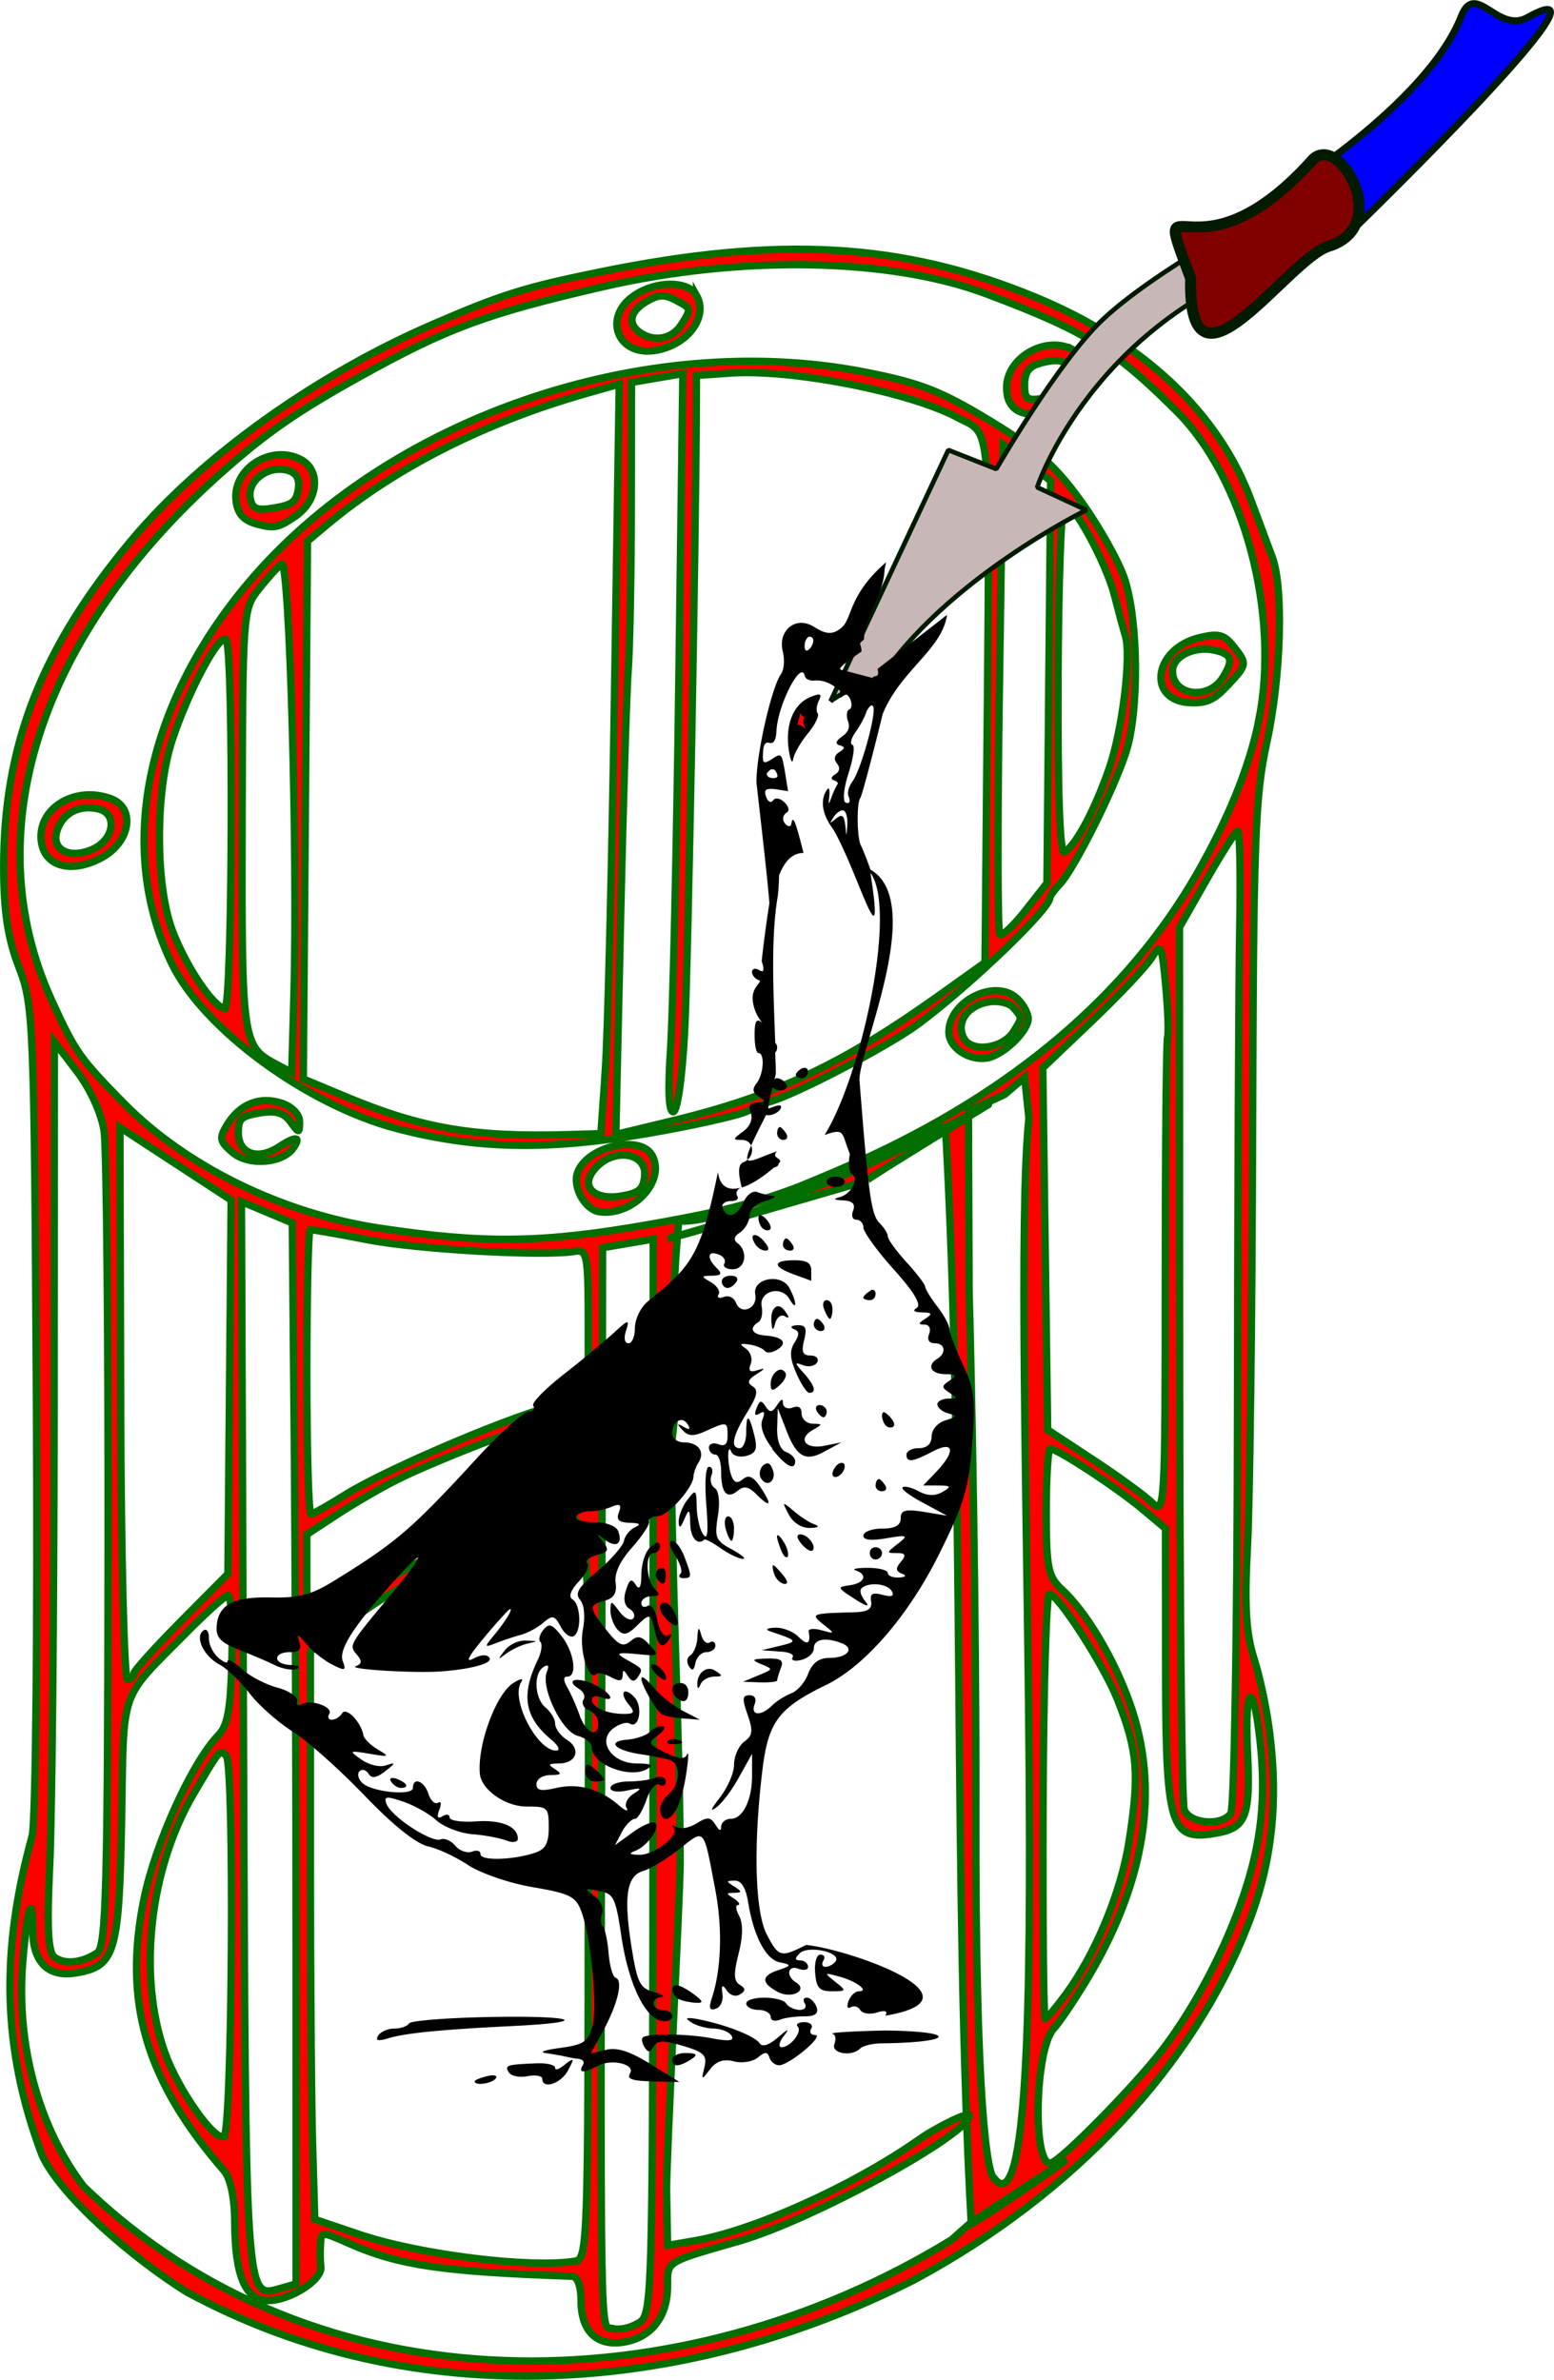 <svg xmlns="http://www.w3.org/2000/svg" viewBox="0 0 185.31 283.8"><path d="M151.72 66.44c-.457-1.202-1.613-4.298-2.57-6.878-3.839-10.359-12.925-18.886-25.739-24.158-15.836-6.514-30.563-7.344-52.082-2.935-8.81 1.806-11.516 2.656-19.677 6.182-14.009 6.053-27.627 15.798-35.939 25.719C4.963 77.2.413 88.839.437 103.45c.01 5.29.496 8.475 1.82 11.903 1.745 4.52 1.816 6.293 2.082 51.874.15 25.957-.07 49.199-.489 51.649-3.757 13.543-3.683 25.289 1.16 38.14 2.311 4.994 10.855 12.318 17.23 16.3 27.193 14.763 59.493 12.353 86.671-1.377 19.487-10.434 33.566-26.019 39.873-42.317 2.982-7.531 3.63-14.92 2.652-22.724-.3-2.682-1.136-6.73-1.858-8.996-1.004-3.147-1.196-6.34-.816-13.52.273-5.17.547-27.224.608-49.01.1-35.313.284-40.394 1.702-46.866 1.697-7.746 2.01-18.474.646-22.068zm-1.615 19.48c-1.117 5.517-3.621 11.712-7.39 18.284-8.277 14.43-21.992 26.073-40.483 34.367-9.409 4.22-13.505 5.45-24.775 7.435-12.734 2.244-19.723 2.339-32.258.44-11.575-1.75-23.01-7.35-30.413-14.88-5.28-5.37-5.78-6.09-8.593-12.22-9.14-19.947-1.579-43.56 20.136-62.889 5.392-4.799 9.032-7.33 16.545-11.507 10.453-5.81 15.102-7.534 28.987-10.74 16.433-3.796 34.221-3.48 45.671.81 11.83 4.434 15.276 6.556 22.762 14.014 8.072 8.042 12.371 24.218 9.805 36.89zm-3.059-8.903c-1.077-1.353-1.795-1.525-4.045-.97-5.54 1.366-6.275 7.641-.91 7.763 1.873.042 2.72-.367 4.331-2.092 2.335-2.5 2.34-2.547.624-4.701zm-1.232 3.787c-1.69 2.733-5.991 2.182-5.991-.768 0-1.794 2.65-3.07 5.129-2.468 1.972.478 2.152 1.151.862 3.236zm-11.67-11.683c-.68-2.08-2.999-6.234-5.152-9.233-3.136-4.367-5.314-6.302-10.94-9.72-5.87-3.563-8.332-4.52-14.954-5.811-26.26-5.118-57.086 5.494-73.676 25.36-12.136 14.534-15.518 31.643-8.936 45.213 3.792 7.816 16.16 16.876 26.85 19.667 9.4 2.455 17.9 2.628 29.72.608 5.458-.934 10.877-2.14 12.042-2.682 1.164-.543 2.31-1.035 2.547-1.094 2.922-.731 14.305-6.664 17.87-9.312 6.123-4.549 15.678-13.71 15.678-15.033 0-.215.536-.955 1.19-1.645 1.722-1.814 6.489-11.344 7.913-15.816 1.544-4.85 1.46-15.54-.16-20.497h0zm-1.931 22.658c-1.741 4.944-3.878 8.934-5.269 9.837-.551.358-.821-6.797-.771-20.452.042-11.552.377-21.054.745-21.118 1.04-.178 4.982 7.05 5.975 10.952.49 1.929 1.07 4.075 1.287 4.77.758 2.425-.345 11.405-1.967 16.01zm-9.941 16.808c-1.414 1.8-2.784 3.082-3.047 2.851-.262-.231-.283-13.468-.047-29.415l.43-28.995 2.838 2.153 2.838 2.153-.221 23.99-.222 23.992-2.57 3.27v.001zm-4.621-15.238l-.193 21.433-5.376 3.837c-11.63 8.301-19.644 12.074-31.97 15.051l-6.673 1.612.56-25.31c.309-13.922.72-27.435.915-30.03.194-2.595.363-11.382.374-19.526l.02-14.808 3.057-.524 3.058-.524-.477 36.51c-.263 20.082-.71 39.92-.992 44.085-.33 4.843-.207 7.52.34 7.427.504-.087 1.062-4.08 1.358-9.714.395-7.545 1.336-58.3 1.387-74.844l.01-3.248 4.086-.281c7.306-.503 21.402 2.26 27.047 5.301 4.13 2.225 3.868-1.055 3.468 43.554h0zm-45.474 34.368l-.527 7.474-3.978.112c-11.165.315-17.352-.74-26.342-4.488l-5.16-2.151.25-32.061.25-32.061L39 62.587c8.117-6.805 18.894-12.255 31.055-15.698l3.783-1.072-.569 37.216c-.313 20.468-.807 40.58-1.097 44.69v0zm-39.154-.765c-4.152-2.195-4.208-2.589-4.145-29.201.059-24.69.086-25.068 1.955-27.453 1.042-1.33 2.282-2.7 2.756-3.042.927-.671 1.93 34.677 1.457 51.362l-.262 9.264-1.761-.93zm-6.213-6.687c-1.348-.116-4.712-5.14-6.278-9.374-2.024-5.473-2.021-16.472.005-22.623 1.963-5.958 5.645-12.81 6.426-11.958.912.993.76 44.035-.154 43.956h.001zm101.11-78.581c-3.237-1.711-7.889.961-7.889 4.533 0 2.53 1.637 3.589 4.731 3.058 1.18-.202 2.727-.84 3.438-1.42 1.802-1.465 1.634-5.16-.28-6.171zm-3.158 5.761c-2.291.393-2.58.22-2.58-1.544 0-1.388.469-2.137 1.555-2.486 2.79-.894 4.168-.287 3.878 1.708-.23 1.586-.676 1.949-2.853 2.322zm-3.49 71.608c-2.588-2.414-8.123.326-8.123 4.022 0 1.865 2.38 3.469 4.584 3.09 1.896-.324 4.879-3.186 4.879-4.68 0-.65-.603-1.745-1.34-2.432zm-.411 3.959c-1.263 2.041-4.988 2.548-5.917.805-.992-1.861.38-3.891 2.924-4.328 1.143-.196 2.472.1 2.954.658 1.1 1.272 1.099 1.152.039 2.865h0zM83.052 35.218c-1-1.765-4.803-1.762-7.409.005-3.854 2.614-2.002 7.344 2.569 6.56 3.825-.655 6.292-4.003 4.84-6.566v0zm-1.757 3.42c-1.052 1.702-3.048 2.185-4.762 1.153-1.75-1.053-1.52-2.614.563-3.833 1.43-.837 2.126-.873 3.44-.178 1.925 1.017 1.917.987.76 2.858v0zm-3.498 99.198c-1.345-2.582-7.706-1.2-8.908 1.936-.673 1.755.863 4.524 2.632 4.746 3.973.498 7.86-3.641 6.276-6.682v0zm-3.69 4.79c-3.069.526-4.827-.959-3.437-2.904 2.125-2.975 6.647-2.454 6.183.713-.211 1.443-.71 1.842-2.745 2.19zM35.884 54.805c-3.562-1.883-8.227 1.112-7.735 4.966.195 1.527.936 2.329 2.542 2.747 2.03.529 2.501.431 4.516-.935 2.75-1.866 3.112-5.491.677-6.778v0zm-3.158 5.761c-2.083.357-2.638.138-2.878-1.133-.388-2.06 2.022-3.933 4.338-3.372 1.133.275 1.57.978 1.387 2.232-.223 1.532-.688 1.903-2.847 2.273zm.902 70.999c-2.596-.87-4.99.053-6.51 2.512-1.02 1.647-.946 2.039.63 3.374 1.904 1.613 5.922 1.311 7.225-.542.994-1.414.303-1.466-1.737-.131-2.498 1.635-4.811.823-4.811-1.692 0-1.69.31-1.976 2.555-2.361 1.862-.32 2.85-.038 3.643 1.038 1.056 1.434 1.088 1.434 1.1-.007.008-.847-.891-1.787-2.095-2.19v-.001zM13.226 95.244c-4.31-1.596-8.806 1.168-8.303 5.103.385 3.012 3.612 3.878 7.206 1.935 3.436-1.857 4.072-5.936 1.097-7.038zm-2.137 6.008c-2.733 1.244-4.997.124-4.304-2.128.661-2.152 2.653-3.211 4.979-2.647 2.284.554 1.85 3.625-.675 4.775zm137.23 124.67c-2.163 6.424-5.753 13.292-9.609 18.38-3.264 4.31-12.239 13.436-13.409 13.637-2.22.38-1.9-13.616.368-16.032.615-.654 2.302-3.136 3.75-5.516 7.183-11.804 8.973-23.034 5.306-33.297-1.945-5.444-5.219-10.914-8.125-13.578-1.611-1.477-1.835-2.593-1.835-9.166 0-4.117.208-7.521.462-7.565.7-.12 7.912 4.594 11.015 7.2l2.738 2.298.012 16.362c.015 19.16.519 20.89 5.835 20.006 3.766-.62 4.293-1.912 3.942-9.63-.366-8.074.656-9.026 1.487-1.385.729 6.694.16 12.056-1.937 18.285h0zm-.757-57.3c-.027 25.622-.384 47.057-.793 47.634-1.106 1.559-4.917 1.242-5.551-.462-.29-.778-.536-24.767-.547-53.309l-.02-51.895 3.24-5.69c1.782-3.13 3.446-5.735 3.698-5.79.252-.056.36 5.08.24 11.414-.12 6.333-.24 32.478-.267 58.099h0zm-8.61-15.934c-.004 26.91-.066 27.997-1.505 26.562-.824-.823-3.978-3.127-7.007-5.12l-5.507-3.622-.29-21.575-.29-21.575 5.956-5.68c3.276-3.123 6.463-6.513 7.081-7.534 1.035-1.707 1.165-1.435 1.613 3.383.268 2.881.368 5.658.222 6.17-.147.513-.269 13.559-.272 28.99h0zm-4.332 66.975c-.946 5.998-4.018 13.4-7.545 18.178-1.16 1.571-2.259 2.882-2.442 2.914-.184.03-.295-11.327-.247-25.242.048-13.914.382-25.35.743-25.411.926-.159 6.51 8.48 8.13 12.579 2.414 6.105 2.637 8.891 1.361 16.983zm-21.157 47.435c-32.292 19.8-75.505 20.71-103.48-6.36-5.367-7.01-8.068-16.93-7.271-26.71.53-6.504 1.198-8.61 1.198-3.776 0 3.777 1.875 5.593 5.19 5.024 4.654-.798 5.113-2.352 5.403-18.292.29-16.01-.388-14.067 7.81-22.357 2.317-2.341 4.508-4.308 4.87-4.37.361-.062.572 3.334.468 7.546-.15 6.025-.492 7.97-1.607 9.113-3.117 3.198-7.54 12.93-8.885 19.546-2.513 12.366.227 21.662 9.554 32.409.772.889 1.264 3.245 1.274 6.103.025 6.398 1.245 9.315 3.924 9.375 2.592.06 6.56-2.453 6.353-4.023-.08-.606-.1-1.808-.045-2.671.098-1.569.102-1.569 3.412-.108 5.914 2.609 11.073 3.367 26.578 3.907.65.022 1.076 1.172 1.076 2.904 0 3.679 1.901 5.499 5.16 4.94 3.24-.556 5.162-3.026 5.162-6.636 0-3.067-.37-2.834 8.602-5.42 8.59-2.476 27.379-12.703 27.383-14.962 0-.54-3.81 1.318-6.093 2.92-7.816 5.48-19.636 10.808-26.65 12.01l-3.242.556-.111-6.468c-.06-3.557 1.595-34.876 1.615-39.088.01-21.419-2.322-53.515-.169-76.599 7.018.582 31.742-12.48 31.804-11.11 2.34 42.095.874 90.494 3.07 130.71 3.416-1.944 15.875-10.71 9.113-6.163l-9.268 6.098-2.195 1.95zm5.145-7.256c-.89-.285-2.312-9.222-2.238-44.14.05-23.947-.517-51.265-.804-61.851l-.08-21.315 4.325-2.02 2.374-2.02.505 4.853c-2.393 22.807 3.788 135.97-4.082 126.49h0zm-38.576-112.24c10.842-2.565 27.95-10.478 37.737-15.805 1.609-1.01-14.966 9.129-14.52 9.052l-23.217 6.753zm-.43 29.017v-4.99l1.22-5.967-1.22 10.956zm-3.474 100.41c-1.047.612-2.242.861-3.082.642-1.532-.4-1.45 4.912-1.278-82.181l.093-46.691 3.015-.517 3.015-.517-.026 64.13c-.027 63.307-.05 64.146-1.737 65.134h0zm-9.535-109.5c-4.178.716-20.272 7.5-25.423 10.716-1.977 1.234-3.815 2.281-4.086 2.328-.27.045-.492-7.551-.492-16.882 0-9.332.179-16.997.397-17.035.219-.039 3.28.495 6.802 1.185 5.966 1.167 21.085 2.018 24.74 1.39 1.493-.255 1.61.374 1.61 8.707v8.983l-3.547.608zm.267 11.5c-8.292 2.448-18.1 7.29-25.324 12.504-2.249 1.622-4.28 2.983-4.516 3.023-.236.04-.428-2.547-.427-5.749l.002-5.822 3.654-2.394c2.01-1.316 5.203-3.17 7.095-4.118 4.956-2.483 17.643-7.339 20.424-7.816l2.372-.406v9.81l-3.28.968h0zm1.775 90.608c-5.336.885-18.57-.744-25.762-3.173l-5.332-1.801-.26-8.938c-.143-4.916-.26-20.153-.26-33.861V196.94l4.302-3.294c5.396-4.132 13.017-8.251 20.069-10.849 9.858-3.63 8.747-8.963 8.747 42.008 0 42.016-.086 44.594-1.505 44.83zm-35.21 3.257c-4.2 1.182-4.128 2.263-4.387-65.875l-.243-63.717 3.028 1.267 3.028 1.268.226 25.006c.124 13.753.225 42.222.225 63.264v38.258l-1.878.528h0zm-11.865-79.55c-3.087 3.108-5.613 5.915-5.613 6.236 0 .321-.33.64-.732.71-.403.069-.773-14.717-.822-32.857l-.09-32.983 6.628 4.332 6.629 4.331-.194 22.29-.193 22.288-5.613 5.652h0zm5.14 61.447c-1.148.526-5.433-5.556-7.012-9.95-3.299-9.183-1.895-21.924 3.407-30.931 3.182-5.407 3.122-5.337 3.889-4.51.989 1.069.714 44.933-.285 45.39zm-15.107-21.91c-1.834 1.213-3.9 1.423-5.09.518-.78-.593-.927-3.473-.567-11.048.267-5.636.502-30.011.52-54.167l.035-43.92 2.697 3.53c1.578 2.064 2.915 5.01 3.223 7.098.289 1.964.502 24.63.473 50.37-.045 39.962-.234 46.92-1.29 47.618v0z" stroke="#006e00" stroke-width=".87" fill="red"/><g fill-rule="evenodd" stroke="#001b00"><path d="M131.469 38.135c-5.288 5.004-12.663 17.793-12.663 17.793l-5.72-2.26-14.038 29.944c4.063-2.87 4.87-1.075 5.635-2.257 7.907-12.224 24.86-20.529 24.86-20.529l-5.862-2.717s6.608-20.229 30.646-27.685c2.156-.668 4.318-3.756 4.318-3.756L157.5 21.69s-18.576 9.39-26.032 16.445z" stroke-linejoin="bevel" stroke-width=".557" fill="#c8b7b7"/><path d="M152.538 23.18s17.564-10.675 21.71-21.228c1.698-4.32 4.333 2.128 7.9.136 12.196-6.812-20.153 24.661-20.153 24.661l-9.457-3.57z" stroke-width=".828" fill="#00f"/><path d="M156.32 19.276c3.071-3.985 10.002 7.661 2.104 10.102-4.882 1.508-16.823 19.886-16.446 3.82-4.963-13.286.277 1.545 14.341-13.922z" stroke-width="1.311" fill="maroon"/></g><path d="M105.65 67.06c-4.509 3.908-3.988 6.692-5.306 7.798-1.038.87-1.849.794-3.223-.077-1.42-.901-2.78-.504-3.453.537-.404.625-.56 1.44-.307 2.456.224.899.136 2.107-.23 2.61-1.134 1.554-3.042 9.996-2.916 13.044.752 6.637 1.26 10.937 1.535 14.273a148.049 148.049 0 00-.921 6.906c.363 1.145.25 1.419-.307 1.075-.448-.277-.844-.165-.844.23s.39.846.844.997c.454.152-.888.778-.767 2.302.114 1.442.863 2.421 1.15 2.763-.705-.586-.92-.22-.92 1.458 0 1.208.19 2.149.46 2.149.778 0 .62 2.532-.23 3.606-.557.705-.456 1.129.307 1.612.872.551.814.681-.23.69-.87.025-1.087.396-.767 1.228.284.741-.086 1.615-.921 2.225-1.217.89-1.264.998-.154.998 1.55 0 1.678 2.101.154 2.686-.913.332-.214 2.696-.154 2.993 1.088-.327 2.425-1.174 3.837-2.38.357-.093.591-.244.537-.46.787-.711-.996-.56-.182-1.48-3.93 1.37-4.913 2.775-1.276-4.352.385.178 1.348-.14 1.688-.69.258-.418-.035-.559-.69-.307-.222.085-.438.135-.614.23-.315.195.042-1.185.384-2.532.204.203.517.383.92.383.631 0 .941-.362.691-.767s-.77-.69-1.151-.69c-.102 0-.143.11-.23.153.052-.22.118-.513.153-.691.01-.698-.056-1.663-.076-2.532.13-.096.23-.287.23-.614a.755.755 0 00-.23-.537c-.165-5.198-.583-12.32.307-17.496.125-1.06.136-1.757.153-2.456.602-1.566 1.509-2.69 2.916-2.686-.99-3.937-1.276-4.57-1.458-3.453-.064.388-.433.341-.767-.077-.334-.419-.226-.993.153-1.227.424-.262.365-.668-.153-1.228-.465-.501-1.113-.674-1.382-.307-.279.382-.631.206-.844-.384-.31-.864-.086-1.055 1.151-.92l1.458.23-.383-2.38c-.386-2.189-.429-2.163-1.535-1.457-.994.634-1.141.553-1.074-.69.055-1.033.248-1.374.767-1.229.51.143.788-.334.844-1.458.154-3.099 2.975-8.553 3.377-6.522.074.369.634.626 1.227.537 1.662-.082 2.65 1.045 2.993 1.228-.12.816-.005 1.006.307.614.268-.356.71-.126.921.46.21.586.124 1.057-.154 1.15-.277.094-.373.77-.153 1.382.276.767.066 1.3-.69 1.842-.817.584-.842.903-.23 1.074.586.164.565.37-.077.768-.608.376-.736.842-.307 1.38.41.517.312.97-.23 1.305-.484.3-.52.589-.154.691.351.097.563.32.46.46-.101.14-.432.756-.69 1.458-.39 1.062-.427 1.12-.307 0 .08-.74-.017-1.136-.23-.844-.905 1.24-.648 2.986.69 4.758 2.894 4.912 6.29 17.234 4.451 5.218 3.244 4.38-1.111 24.303-5.469 31.254 2.463-.849 1.983-.322 3.014 2.28-.209 1.088-.103 2.174.23 2.38.914.564-.068 2.393-1.458 2.762-.86.227-.685.324.46.383 1.132.06 1.445.463 1.151 1.228-.233.607-.064 1.074.384 1.074s.844.406.844.921c0 .516 1.614 2.775 3.607 4.988 2.44 2.711 3.343 4.235 2.762 4.604-.545.347-.317.513.614.538 1.221.02 1.3.175.384.767-.852.55-.848.666-.077.69.6.008.785.506.537 1.152-.258.672.032 1.074.69 1.074 1.232 0 1.411 1.16.308 1.842-1.301.803-.785 1.817.92 1.841 1.346.01 1.434.179.538.768-.982.644-.982.813 0 1.458.945.62.949.666-.154.69-.708.007-1.304.316-1.304.69 0 .376.596.886 1.304 1.075 1.091.291 1.02.394-.383.844-.943.303-1.612 1.13-1.612 1.919 0 .895-.584 1.381-1.535 1.381-.81 0-1.458.363-1.458.767 0 .998.752.866 3.147-.383 2.5-1.305 2.752-.06.46 2.378l-1.611 1.689h1.764c1.558.02 1.654.117.538.767-.88.512-1.778.492-2.84-.077-.85-.46-1.712-.666-1.918-.46-.206.206.9 1.026 2.455 1.842l2.84 1.534-2.763-.46c-2.234-.342-2.762-.204-2.762.767 0 .843-.675 1.228-2.226 1.228-1.214 0-2.225.394-2.225.844 0 .538.949.614 2.763.307 2.571-.435 2.635-.353 1.304.69-1.336 1.048-1.325 1.075-.077 1.075 1.062 0 1.142.253.46 1.074-.657.793-.576 1.089.154 1.382.605.242.436.424-.383.46-.709.032-1.305-.2-1.305-.537s-1.063-.614-2.379-.614c-1.315 0-1.964.138-1.458.307 1.477.492 1.084 1.51-.69 1.765-1.553.224-1.54.264.537 1.611 1.441.935 1.907 1.044 1.304.307-.502-.614-.726-1.268-.46-1.534.785-.785 3.037-.615 3.607.307.361.585.027.748-1.075.46-1.215-.318-1.534-.159-1.381.767.149.904-.365 1.26-1.995 1.305-5.177.142-5.287.176-3.684 1.458 1.387 1.109 1.395 1.139-.23.69-.92-.253-1.592-.18-1.534.154.261 1.503-.16 1.682-1.228.614-.636-.636-1.88-1.107-2.763-1.074-1.025.037-1.243.225-.537.46 3.144 1.049 3.307 1.168 1.151 1.688l-2.225.537 2.072.154c1.137.048 1.838.323 1.611.69-.227.368.264.52 1.074.307.81-.211 1.458-.82 1.458-1.38 0-1.079 1.376-1.353 3.3-.615 1.64.63.705 1.765-1.458 1.765-1.263 0-2.04.624-2.532 1.919-.389 1.022-1.28 2.031-1.995 2.302-.715.27-1.768.929-2.302 1.458-1.32 1.304-2.594 1.205-2.072-.154.253-.661.01-1.074-.614-1.074-.85 0-.89.41-.23 2.302.673 1.93.627 2.484-.384 3.223-.668.489-1.228 1.748-1.228 2.762s-.788 2.746-1.688 3.914c-1.147 1.488-1.23 1.811-.307 1.074.725-.578 1.921-2.237 2.686-3.683l1.458-2.609v2.456c.04 2.945-1.062 5.294-2.532 5.294-.593 0-1.132.415-1.152.921-.007.612-.223.504-.69-.23-.586-.921-.953-.942-2.226-.153-.838.52-1.889.741-2.378.46-.49-.281-.68-.25-.384.077.787.869-2.339 3.29-4.144 3.223-1.092-.042-1.241-.157-.46-.46 1.417-.552 2.915-2.557 2.455-3.3-.195-.316-1.376.12-2.609.997l-2.225 1.612.844-1.612c.466-.87 1.184-1.535 1.535-1.535.35 0 .947-1.057 1.381-2.302.434-1.245 1.12-2.021 1.535-1.765.415.257.767.089.767-.383 0-.48-.5-.71-1.151-.46-.64.245-2.118.46-3.3.46-1.181 0-2.148.355-2.148.767 0 .431.83.553 1.995.307 1.703-.36 1.864-.313.767.384-.716.455-1.124 1.207-.844 1.688.28.481-.134.38-.92-.307-2.206-1.927-4.784-2.672-7.444-2.072-1.845.416-2.379.32-2.379-.46 0-.571.691-1.053 1.612-1.075 1.339-.01 1.506-.113.613-.69-.901-.583-.827-.666.46-.691 2.108-.015 2.667-1.75.922-2.84-.77-.48-1.382-1.363-1.382-1.918 0-.554-.543-1.414-1.15-1.918-1.312-1.089-1.45-4.08-.23-4.834.573-.355.686-.176.383.613-.728 1.898 1.797 7.11 3.683 7.597.911.236 1.688.868 1.688 1.382 0 2.068 4.63 3.827 6.677 2.532.73-.462.365-.59-1.305-.614-3.062-.015-4.816-2.72-2.762-4.22.718-.526 1.57-.753 1.918-.538 1.077.666 1.59-1.892.614-3.07-.508-.611-1.102-.892-1.305-.69-.202.203.025.841.538 1.458.782.943.725 1.151-.538 1.151-2.071 0-3.836-.807-3.836-1.688 0-.405.467-.54 1.074-.307 1.93.74 1.204-.584-.844-1.535-2.063-.957-3.476-.52-1.765.538.56.337.789.896.537 1.304-.252.408.01.996.614 1.228.605.232 1.151.915 1.151 1.535 0 1.86-1.456 1.248-2.225-.921-.395-1.113-1.05-2.591-1.458-3.3-.5-.866-.5-1.304 0-1.304 1.23 0 .79-2.951-.691-4.835-1.123-1.428-1.49-1.56-2.149-.767-.447.539-.65 1.19-.383 1.458.267.267.132 1.238-.307 2.148-2.04 4.227-1.571 6.855 1.611 9.516.852.711 1.104 1.28.614 1.304-2.29.063-5.479-6.098-4.22-8.134.329-.533-.008-.494-.921.077-2.063 1.288-4.307 7.382-3.99 10.82.174 1.895 3.027 3.913 5.601 3.913 2.444 0 2.61.06 2.61 2.456 0 1.97-.398 2.65-1.689 3.07-2.654.863-6.446.957-6.446.153 0-.407-.42-.529-.997-.307-.578.222-1.496-.09-1.996-.69-.499-.602-1.27-.957-1.764-.768-1.091.418-5.865-2.705-6.446-4.22-.351-.915-.057-.967 1.918-.307 1.292.431 3.095 1.416 3.99 2.225.895.81 2.84 1.574 4.374 1.688 1.534.115 3.359.49 4.067.767.709.279 1.305.169 1.305-.23 0-1.468-1.965-2.287-4.988-2.071-1.708.121-3.146-.09-3.146-.46 0-.373-.37-.447-.844-.154-.584.36-.713.09-.384-.768.267-.695.218-1.074-.154-.844-.37.23-.892-.259-1.15-1.074-.487-1.531-1.842-2.03-1.842-.69 0 .988-4.96.487-6.063-.615-.464-.465-.605-1.082-.306-1.381.298-.299.79-.153 1.074.307.37.598.946.508 1.995-.307 1.286-1 1.258-1.1.077-.69-.743.257-2.037-.074-2.916-.691-1.534-1.077-1.478-1.103.997-.69 2.376.395 2.404.352.921-.538-.884-.53-1.614-1.283-1.688-1.688-.294-1.595-2.05-3.39-2.532-2.61-.27.435-.823.768-1.228.768s-.54-.315-.307-.69c.518-.839-2.246-1.803-3.3-1.151-.418.258-.648.109-.537-.384.111-.494-.962-1.232-2.379-1.612-1.418-.38-3.311-1.378-4.222-2.225-.91-.848-1.688-1.244-1.688-.92 0 .322-.467.12-1.074-.385-.607-.503-1.151-1.518-1.151-2.302s-.247-1.224-.614-.997c-1.127.696-.048 3.055 1.841 4.067.985.527 2.626 2.142 3.684 3.53 1.058 1.387 3.392 3.418 5.141 4.527s5.564 4.52 8.518 7.597c3.456 3.6 6.176 5.746 7.597 6.062 1.214.27 3.34 1.284 4.758 2.226 1.416.941 4.836 2.134 7.597 2.609 4.364.75 5.172 1.075 5.832 2.762 1.192 3.049 2.006 11.46 1.38 13.813-.49 1.847-1.013 2.227-3.836 2.61-1.803.242-2.574.49-1.765.613.81.123 1.82.29 2.226.384.404.093 1.158.26 1.688.307.533.046.787.362.537.767-.572.925.08.978 1.765.077 1.696-.908 4.61-.172 3.837.92v.077c-.369.54.345.795 2.609.844l3.3.077-3.454-2.149c-2.454-1.527-4.008-2.011-5.295-1.688l-1.841.46 1.534-2.762c1.786-3.374 2.354-5.994 1.458-6.293-.363-.12-.72-1.484-.844-2.992s-.44-2.895-.69-3.146c-.252-.252-.303-.948-.077-1.535.225-.587-.17-1.523-.92-2.072-1.26-.921-1.245-.954.536-.614 1.768.338 1.993.783 2.686 5.448.821 5.531 2.779 9.672 4.758 10.053.686.133 1.304-.102 1.304-.537 0-.434-.544-.767-1.15-.767-1.328 0-1.469-1.43-.154-1.535.506-.04.09-.335-.921-.614-1.605-.441-1.944-1.07-2.61-5.218-.986-6.16-.626-8.613 1.382-9.208.867-.257 2.806-1.438 4.297-2.61 3.09-2.425 2.847-2.729 4.298 4.912.846 4.458.729 9.308-.384 12.738-.436 1.344-.33 1.656.46 1.381.568-.197.886-.997.768-1.765-.165-1.07.012-1.161.537-.383.38.564 1.036.768 1.535.46.7-.433.72-.705 0-1.151-.713-.44-.771-1.25-.154-3.683.528-2.078.55-3.644.077-4.528-.395-.737-.471-1.285-.154-1.304.318-.007.147-.375-.46-.768-.981-.634-.981-.666 0-.69.981-.02.981-.133 0-.768-.962-.622-.962-.666.077-.69.8-.007 1.325.843 1.611 2.609.652 4.018 2.11 6.8 3.76 7.136 1.422.29 1.427.399-.153.921-2.072.685-2.079 1.538-.077 2.609 1.665.89 3.69-.198 2.149-1.151-1.212-.749-.955-2.096.307-1.612.607.233 1.15.162 1.15-.23s-.434-.767-.92-.767c-.655 0-.692-.23-.077-.844.984-.984 4.947-.13 4.298.92-.243.394-.823.691-1.228.691s-.48-.362-.23-.767c.25-.405.051-.69-.384-.69s-.707.933-.614 2.148c.138 1.814.497 2.225 1.995 2.225 1.772 0 1.772-.041.384-1.15-1.373-1.098-1.308-1.084.46-.615 2.042.543 3.685 1.765 2.38 1.765-.443 0-.988.523-1.229 1.151-.24.629-.141.998.23.768.373-.23.887-.121 1.152.307.264.428 1.168.569 1.995.307 1.008-.318 1.333-.16.997.383 12.405-2.101-4.411-7.952-9.438-8.44-3.008 1.5-3.25 1.502-4.681-1.229-1.407-2.684-1.634-10.469-.537-19.568.7-5.812 1.894-7.43 7.597-10.206 4.635-2.256 9.846-8.279 13.506-15.654 2.957-5.962 3.497-7.754 3.913-13.045.42-5.342.29-6.537-1.074-9.438-.86-1.831-1.587-3.71-1.612-4.22-.01-.511-.666-1.751-1.458-2.763-.791-1.012-1.433-2.1-1.458-2.38-.01-.278-1.01-1.585-2.225-2.915-1.214-1.33-2.225-2.726-2.225-3.07 0-.343-.433-1.046-.998-1.611-.977-.977-1.317-3.36-2.379-16.96-.25-3.198 8.063-21.315 1.305-25.17-.443-1.286-.987-2.597-1.151-2.915-.467-.904-.506-5.014-.077-5.602.201-.275 1.417-4.845 2.686-10.053 2.116-5.195 7.082-7.672 7.673-11.817l-8.287 6.446c.291 1.204-.404.653-.614 1.074l-2.916-.767c-.735-.36-2.275.293 1.612-2.379.014-.346-.068-.7-.23-.997.167-.135.34-.25.537-.46.06-2.981 2.35-5.251 2.447-8.318l.172-.862zm-9.143 8.872a.454.454 0 01.384.154c.186.233.08.725-.23 1.15-.311.427-.615.461-.69.077-.077-.383.028-.875.23-1.15.1-.138.18-.218.306-.23zm1.228 6.906c-.159-.05-.55.05-1.151.307-.752.323-1.328.847-1.765 1.535-.728 1.147-1.031 2.803-.767 4.681.186 1.32.432 1.796.537 1.151.103-.639.904-2.021 1.765-3.07.86-1.047 1.367-2.107 1.15-2.378-.215-.27-.127-.96.154-1.535.198-.403.236-.64.077-.69zm6.139 1.305c.1-.042.148-.027.23.077.49.614-1.394 7.524-2.456 8.978-.423.58-.642 1.312-.46 1.765.227.564.168.9-.307.767-.41-.114-.313-1.6.307-3.53.576-1.791.785-3.286.46-3.376-.324-.09-.145-.81.384-1.535.53-.724 1.102-1.823 1.305-2.456.05-.157.165-.271.23-.383.096-.168.208-.265.307-.307zM92.057 91.74a.4.4 0 01.384.153c.223.28.324.639.23.768s-.49.176-.844.076c-.267-.074-.433-.308-.384-.537.015-.076.174-.153.23-.23a.522.522 0 01.384-.23zm8.288 4.911a.354.354 0 01.23 0c.314.089.527.875.46 1.765-.11 1.447-.079 1.453-.23.077-.144-1.306-.397-1.455-1.151-.844-.773.627-.76.603-.23-.23.251-.396.633-.68.92-.768zm-4.451 30.695c-.088.015-.206.015-.307.077-.405.25-.69.589-.69.767 0 .179.285.384.69.384a.777.777 0 00.767-.768c0-.321-.196-.504-.46-.46zm-2.916 7.06c-.179 0-.307.362-.307.767s.339.768.767.768c.429 0 .557-.363.307-.768-.25-.405-.589-.767-.767-.767zm-7.367 5.371c-2.099 10.3-3.37 11.33-8.364 15.425-.86.704-1.535 2.13-1.535 3.146s-.335 1.841-.767 1.841c-.455 0-.582-.592-.307-1.458.448-1.412.347-1.432-1.381.154-1.007.924-3.649 3.147-5.91 4.911-2.26 1.764-3.983 3.475-3.76 3.837.224.361.013.69-.536.69-.55 0-3.326 2.465-6.14 5.526-7.86 8.55-9.652 10.103-17.188 14.733-2.603 1.599-4.087 1.992-7.367 1.918-4.536-.103-6.35.858-6.523 3.453-.088 1.332.493 1.92 2.61 2.763 1.495.595 3.426 1.408 4.297 1.841.87.434 2.063.679 2.609.46.56-.222.243-.427-.69-.46-2.097-.073-2.169-1.534-.078-1.534 1.16 0 1.416-.341 1.075-1.305-.345-.974-.137-.88.844.307.714.864 2.097 1.956 3.07 2.456 1.571.807 1.743.76 1.304-.384-.527-1.373 1.324-4.25 6.292-9.746 3.805-4.208 3.518-3.06-.383 1.612-5.3 6.346-5.17 6.223-4.22 7.367.657.792.576 1.088-.154 1.38-.902.363 6.996.838 10.129.615 3.622-.259 6.23-.968 5.832-1.612-.268-.433-.972-.43-1.919.077-1.029.55-.6-.253 1.305-2.532 1.56-1.867 2.929-3.377 3.07-3.377.37 0-.638 1.592-1.996 3.223-1.102 1.324-1.072 1.384.307.844.81-.317 2.183-.784 2.993-.997.81-.214 2.01-.875 2.685-1.458 1.088-.94 1.337-.838 2.072.537.458.854 1.15 1.312 1.535 1.074.954-.59.825-3.77-.153-4.374-.51-.316-.223-1.095.767-2.149.844-.898 1.287-1.859.998-2.148-.29-.29.249-.762 1.15-.998 1.394-.364 1.486-.593.691-1.611-.812-1.04-.787-1.024.23-.23 1.348 1.05 2.192.514 1.612-.998-.234-.61-1.415-1.074-2.916-1.074-1.398 0-2.306-.312-2.072-.69.234-.38.988-.643 1.688-.615.7.028 1.82-.235 2.532-.537.999-.422 1.195-.222.845.69-.337.878.022 1.19 1.304 1.229 1.225.036 1.393.183.614.537-.607.275-1.182 1.004-1.305 1.611-.122.607-1.535 2.247-3.146 3.607-2.32 1.96-2.74 2.648-2.072 3.453.51.614.6 2.05.307 3.607-.455 2.424.703 6.127 1.612 5.218.223-.223 1.008-.022 1.765.383 1.01.541 1.356.465 1.381-.23.01-.73.125-.695.614.077.47.74.832.717 1.228.077.594-.962.598-.895-1.458-2.072-1.265-.725-1.088-.845 1.304-.614 2.675.257 2.727.242 1.535-1.075-.997-1.102-1.434-1.18-2.302-.46-.884.733-1.407.485-2.84-1.305-2.14-2.676-2.166-3.023-.23-3.53 1.1-.287 1.48-.919 1.305-2.148-.156-1.1.498-2.546 1.918-4.144 1.215-1.366 2.173-2.792 2.072-3.146-.1-.354.348-.614.998-.614 1.206 0 4.262-3.399 4.297-4.758.01-.412.297-1.182.614-1.688.79-1.262-.045-2.379-1.765-2.379-.786 0-1.381-.49-1.381-1.074 0-1.432 1.18-2.143 1.841-1.074.36.582.238.705-.46.307-.826-.471-.873-.393-.153.383.71.767 1.344.758 2.839.077 2.48-1.13 2.532-1.084 2.532.614 0 .986-.323 1.286-1.074.998-.607-.234-1.151-.065-1.151.383s.362.844.767.844.69.925.69 2.072c0 2.552.716 3.288 1.996 2.226.716-.595 1.277-.488 2.149.383 1.732 1.733 1.996 1.42.613-.69-.892-1.363-1.468-1.64-2.148-1.075-.669.555-1.053.472-1.381-.383-.505-1.36-.523-4.113 0-2.84.19.451.978.666 1.764.46 1.126-.294 1.364-.774.998-2.301-.645-2.695-.998-2.849-.998-.537 0 1.079-.362 1.918-.767 1.918-1.159 0-.867-1.451.844-4.22 1.214-1.965 1.407-2.704.69-3.147-.701-.433-.577-.796.461-1.458 1.1-.7 1.075-.768.077-.46-.903.279-1.083.056-.767-.768.24-.627-.05-1.46-.614-1.841-.788-.53-.669-.625.46-.46.81.117 1.629.484 1.842.767.213.281.873.208 1.458-.154 1.296-.8.71-1.53-1.382-1.688-1.629-.123-2.019-.885-.844-1.611.38-.235.53-1.08.384-1.842-.354-1.84 2.325-2.59 3.3-.921.929 1.592.924.423 0-1.305-.97-1.81-4.436-1.147-4.067.768.321 1.67-1.708 2.547-2.302.997-.24-.623-.882-.911-1.458-.69-.576.22-.846.068-.614-.307.232-.376-.204-1.04-.921-1.458-1.216-.708-1.185-.743.153-.768 1.117-.017 1.224-.233.538-.92-1.225-1.225-1.092-2.12.23-1.612.604.232.914.712.69 1.074-.224.363.21.691.998.691 1.515 0 1.892-2.13.537-3.146-.462-.346-.382-.786.307-1.228.604-.388 1.139-1.289 1.151-1.995.003-.739.783-1.47 1.842-1.765 1.012-.283 1.47-.574.997-.614-.473-.04-1.376-.252-1.918-.46-.557-.214-1.275.363-1.688 1.304-.73 1.664-1.992 1.928-2.456.537-.135-.405.333-.767.998-.767.664 0 .996-.244.767-.614-.219-.354-.002-.812.46-.998-1.498.423-2.511-.063-2.762-1.841zm14.043.538c-.607 0-1.074.276-1.074.614 0 .337.467.613 1.074.613s1.075-.276 1.075-.613c0-.338-.468-.614-1.075-.614zm-8.978 4.604c-.152-.02-.23.076-.23.307 0 .418.19.958.46 1.228s.712.362.921.153c.21-.21-.058-.825-.537-1.304-.264-.264-.462-.365-.614-.384zm-.767 2.379c-.253.076-.243.433.153 1.074.267.432.797.767 1.228.767.488 0 .427-.374-.154-1.074-.504-.608-.975-.843-1.227-.767zm3.836.383c-.178 0-.383.363-.383.768 0 .404.415.69.844.69.428 0 .557-.286.307-.69-.25-.405-.59-.768-.768-.768zm.998 2.61c-2.615 0-2.676.738-.077 1.688 1.114.406 2.048.735 2.072.767.002.032 0-.52 0-1.228 0-.918-.533-1.228-1.995-1.228zm-7.597 1.841c-.631 0-1.074.286-1.074.69 0 .405.31.768.69.768.381 0 .824-.363 1.075-.767.25-.405-.06-.691-.69-.691zm16.805 1.688c-.088.015-.129.091-.23.154-.405.25-.767.589-.767.767 0 .179.362.307.767.307s.69-.339.69-.767c0-.322-.196-.505-.46-.46zm-5.371 1.228c-.392 0-.54.467-.307 1.074.233.608.531 1.151.69 1.151.16 0 .307-.543.307-1.15 0-.608-.298-1.075-.69-1.075zm-5.986.767c-.358.159-.66.731-.614 1.612.065 1.26.203 1.37.46.384.187-.714.715-1.114 1.152-.845.472.292.542.199.23-.306-.437-.708-.87-1.003-1.228-.845zm4.834 1.458c-.178 0-.383.286-.383.691 0 .405.415.767.844.767.428 0 .557-.362.307-.767-.25-.405-.59-.69-.768-.69zm-2.378.768c-.725.032-.881.259-.384.46.669.272.69.63.077 1.612-.618.987-.542 1.939.23 3.683.564 1.274 1.228 2.302 1.534 2.302.903 0 .642-.906-.69-2.379-1.08-1.194-1.093-1.31-.077-.92.645.247 1.421.125 1.688-.307.27-.438-.084-.844-.767-.844-.942 0-1.122-.43-.767-1.842.364-1.454.184-1.81-.845-1.765zm-1.919 5.295c-.553-.026-1.228.75-1.228 1.688 0 .895.231.933 1.075.153.565-.522.878-1.148.69-1.458-.127-.21-.352-.375-.537-.383zm.077 3.606c-.126.036-.307.264-.537.614-.594.904-.863.957-1.382.154-.508-.788-.704-.735-1.074.23-.307.8-.183.964.384.614.578-.358.642-.108.307.767-.312.813.182 2.128 1.227 3.453h-.076c1.678 2.128 2.762 2.658 2.762 1.458 0-.361-.467-.84-1.074-1.074-.69-.265-1.11-1.33-1.074-2.84l.076-2.378.844 2.148c1.323 3.647 2.378 4.321 4.758 2.993l1.995-1.074-1.918.383c-2.323.514-3.379-.768-1.535-1.841 1.241-.718 1.217-.743 0-.768-.708-.012-1.304-.577-1.304-1.228 0-.734-.375-.958-1.075-.69-.607.233-1.13-.044-1.15-.537-.003-.285-.028-.42-.154-.384zm4.527.614c-.428 0-.557.363-.307.767.25.405.59.691.768.691.178 0 .383-.286.383-.69 0-.405-.415-.768-.844-.768zm7.52.92a.615.615 0 00-.076.308c0 .418.19.958.46 1.228s.712.286.921.076c.21-.209-.058-.749-.537-1.228-.396-.395-.646-.54-.767-.383zm-4.987 5.986c-.088.018-.13.015-.23.077-.405.25-.768.823-.768 1.228 0 .404.363.48.768.23.404-.25.69-.746.69-1.151 0-.304-.196-.435-.46-.384zm-8.902.077a1.109 1.109 0 00-.384.23c-.396.397-.506 1.088-.23 1.535.724 1.17 1.897.267 1.382-1.075-.213-.553-.443-.814-.768-.69zm-6.83.384c-.4 0-.52 1.953-.306 4.604.26 3.24.14 4.23-.384 3.453-.41-.607-.743-2.085-.767-3.3-.034-2.1-.123-2.127-1.152-.767-.594.786-1.025 1.978-.997 2.609.037.822.238.67.69-.384.561-1.304.646-1.18.691.614.043 1.672.88 2.59 1.688 1.842.101-.094.995.373 1.996 1.074 1 .701 2.193 1.253 2.608 1.228.416-.017-.222-.523-1.38-1.151-1.913-1.036-2.023-1.42-1.612-3.99.272-1.706.09-3.007-.384-3.3-.433-.268-.601-.968-.384-1.535.218-.566.075-.997-.307-.997zm20.259 1.458c-.179 0-.384.362-.384.767s.338.69.767.69.634-.285.384-.69c-.25-.405-.59-.767-.767-.767zm-11.28 2.992c-.07.061.123.44.537 1.228.523.998 1.55 1.646 2.532 1.612 1.082-.039 1.193-.191.46-.46-.607-.224-1.688-.957-2.455-1.612-.664-.568-1.006-.828-1.074-.768zm-6.677 1.458c-.366 0-.518.649-.307 1.458.212.81.536 1.458.691 1.458s.307-.648.307-1.458c0-.81-.324-1.458-.69-1.458zm8.595 2.149c-.488 0-.427.451.153 1.151.512.617 1.12.953 1.305.767.51-.51-.569-1.918-1.458-1.918zm-2.763.153c-.072.165.106.763.46 1.689.253.658.58 1.033.768.844.19-.19.046-.95-.383-1.688-.434-.746-.773-1.009-.845-.845zm-12.508.614c-.436 0-.329.717.307 1.689.606.943.962 1.954.691 2.225-.271.271-.165.537.307.537 1.041 0 1.062-.143.153-2.532-.394-1.039-1.033-1.919-1.458-1.919zm-1.764.23c-.181.015-.463.221-.844.538-.608.504-1.055 1.957-1.075 3.223-.007 1.603-.242 1.936-.69 1.228-.502-.793-.74-.604-1.152.69-.34 1.075-.172 1.834.46 2.226.538.332.68.855.385 1.15-.297.297-1.022-.064-1.612-.844-.997-1.316-1.05-1.378-1.074-.153-.012.726.363 1.788.844 2.302.7.75 1.198.644 2.379-.537 1.17-1.17 1.535-1.302 1.765-.46.158.582.38 1.489.537 1.995.357 1.147.856 1.175 1.534.076.304-.49.21-.655-.23-.383-.433.267-.972-.487-1.227-1.765-.25-1.247-.738-2.02-1.152-1.765-.41.253-.767.122-.767-.307s.54-.844 1.228-.844c.973 0 1.07-.157.384-.844-1.068-1.068-1.185-4.298-.154-4.298.405 0 .767-.39.767-.844 0-.285-.126-.398-.306-.383zm26.014.538a.663.663 0 00-.691.69c0 .405.286.768.69.768a.793.793 0 00.768-.768c0-.404-.363-.69-.767-.69zm-12.201 2.148c-.14 0-.08.544.153 1.151.233.608.817 1.075 1.228 1.075.43 0 .298-.438-.23-1.075-.504-.607-1.01-1.15-1.151-1.15zm-13.275.307a.555.555 0 00-.307.077c-.412.254-.54.774-.307 1.151.63 1.02 1.074.832 1.074-.46 0-.474-.192-.759-.46-.768zm.383 4.144c-.923 0-.8 1.041.23 2.072.48.48 1.014.752 1.151.614.45-.45-.706-2.686-1.38-2.686zm3.99 3.146c-.064.049-.12.445-.153 1.075-.047.887-.433 1.817-.844 2.072-.412.254-.454.826-.153 1.304.375.597.592.5.767-.384.14-.708.727-1.304 1.304-1.304.578 0 1.075-.339 1.075-.767 0-.429-.317-.615-.69-.384-.375.231-.812-.208-.998-.921-.133-.506-.243-.739-.307-.69zm-20.564 1.382c-.862-.047-1.977.442-2.533 1.15-.878 1.12-.883 1.192.077.461.607-.462 1.723-1.028 2.532-1.228 1.398-.344 1.41-.302-.076-.383zm28.7 2.148c-1.82.045-1.888.166-.614.69 1.402.58 1.37.575-.384 1.305l-1.842.768 1.996.076c1.113.026 2.071-.06 2.071-.23 0-.169.215-.894.46-1.534.346-.9-.062-1.114-1.687-1.075zm-13.582.69c-.397 0-.292.432.23.999.522.566 1.086.979 1.227.844.437-.415-.693-1.842-1.458-1.842zm6.676.538c-.785.052-1.455.844-1.382 1.995.026.405.18.353.384-.153.204-.506.937-.901 1.612-.921 1.043-.01 1.076-.107.153-.69-.275-.174-.506-.248-.767-.23zm-7.904.998c-.074-.018-.148.076-.154.153-.03.694 1.677 3.69 2.38 4.22.282.214 1.398.448 2.531.538l2.072.153-2.072-1.074c-1.142-.598-2.686-1.843-3.453-2.763-.575-.69-1.081-1.174-1.304-1.227zm4.527.69c-1.044 0-1.35.876-.537 1.688.822.822 1.458.55 1.458-.613 0-.608-.381-1.075-.92-1.075zm-2.148 5.142c-.425-.013-1.133.288-1.535.69-.402.403-1.597.831-2.686.921-2.552.211-1.453 1.307 1.765 1.765 1.37.195 2.87.52 3.377.69 1.269.429 1.186 2.88-.154 3.991-.607.504-1.074 1.36-1.074 1.918 0 .558.3 1.075.69 1.075 1.019 0 1.947-2.128 2.456-5.525.242-1.62.286-2.614.077-2.149-.275.611-1.012.567-2.61-.23-2.068-1.032-2.086-1.13-.844-2.072.73-.554.963-1.05.538-1.074zm1.228 1.534c-.256.01-.492.108-.614.23-.245.245.145.417.92.384.858-.035 1.048-.225.46-.46a1.831 1.831 0 00-.766-.154zm-10.206 3.07c-.164.04-.23.355-.23.844 0 .657.543 1.151 1.15 1.151s1.075-.078 1.075-.23c0-.153-.467-.724-1.074-1.228-.452-.375-.758-.578-.921-.537zm-23.405 1.611c-.124.052-.13.175 0 .384.247.4.77.767 1.15.767 1.06 0 .815-.585-.46-1.074-.327-.126-.567-.128-.69-.076zm33.84 24.71c-.568.256-.276 1.328.614 1.688.506.204 1.388.359 1.996.383.822.026.757-.192-.307-.997-.786-.595-1.668-1.075-1.996-1.075-.117 0-.225-.036-.307 0zm10.667 1.457c-1.191 0-2.15.286-2.15.691 0 .405.65.767 1.459.767.81 0 1.458.396 1.458.844 0 .449.51.553 1.151.307.64-.245 1.95-.383 2.916-.383 1.259 0 1.685-.36 1.381-1.151-.233-.608-.765-1.075-1.15-1.075-.386 0-.481.286-.23.691.25.405-.008.767-.615.767s-1.361-.362-1.611-.767-1.419-.69-2.61-.69zm-32.613 2.302c-5.173.097-9.542.438-9.746.768-.204.33-1.003.614-1.765.614s-1.629.375-1.918.844c-.374.604-.03.69 1.227.307 1.963-.599 6.267-1.04 14.887-1.458 9.466-.459 7.422-1.264-2.685-1.075zm23.48.154c-.174.047-.022.185.384.46.607.411 1.8.748 2.686.768.887.007 1.86.376 2.149.844.384.621-.28.704-2.38.307-2.911-.552-7.687-.6-8.21-.077-.157.157-.063.676.23 1.151.4.647.635.634 1.074-.076.469-.759 1.188-.779 3.53-.077 2.499.749 2.864 1.128 2.533 2.532-.374 1.585-.354 1.58.69.23.76-.981 1.63-1.237 2.84-.92.95.248 2.246.028 2.839-.46.845-.697 1.138-.722 1.381 0 .17.505.679.927 1.151.92 1.215-.005 5.468-3.575 4.297-3.607-.533-.014-.71-.362-.46-.767.25-.405-.145-.767-.844-.767s-1.034.27-.767.537c.584.584-.885 2.455-1.919 2.455-.405 0-.318-.596.23-1.304.768-.99.608-.957-.69.153-1.052.899-1.833 1.157-2.149.691-.58-.857-3.904-2.18-7.136-2.84-.814-.165-1.284-.2-1.458-.153zm23.559 1.458c-3.83.079-6.668.256-6.293.384.375.127.453.646.23 1.227-.431 1.125 2.04 1.562 3.07.538.305-.304 1.377-.588 2.455-.614 8.903-.102 9.327-1.44.537-1.535zm-23.788 2.686c-.911-.007-1.612.362-1.612.767 0 .922.798.922 2.225 0 .893-.577.726-.743-.613-.767zm-13.506.844c-.047-.088-.366.079-.921.537-.674.555-1.151.737-1.151.384s-1.011-.588-2.226-.537c-3.536.147-3.824.225-3.3 1.074.274.443 1.261.645 2.226.46s1.765-.041 1.765.307c0 1.307 2.22.595 3.07-.997.4-.751.583-1.14.537-1.228zm-9.286 1.842c-.192-.052-.515-.03-.92.076-.81.212-1.458.458-1.458.614 0 .58 2.136.257 2.532-.384.113-.183.039-.255-.154-.307z"/><path d="M95.55 86.54c-.685-.355-.538.321-.275-.807.262-1.128-.015-.524.67-.17.685.355-.475-.57-.06.907.285 1.019.35.424-.335.07z" fill-rule="evenodd" fill="red"/></svg>